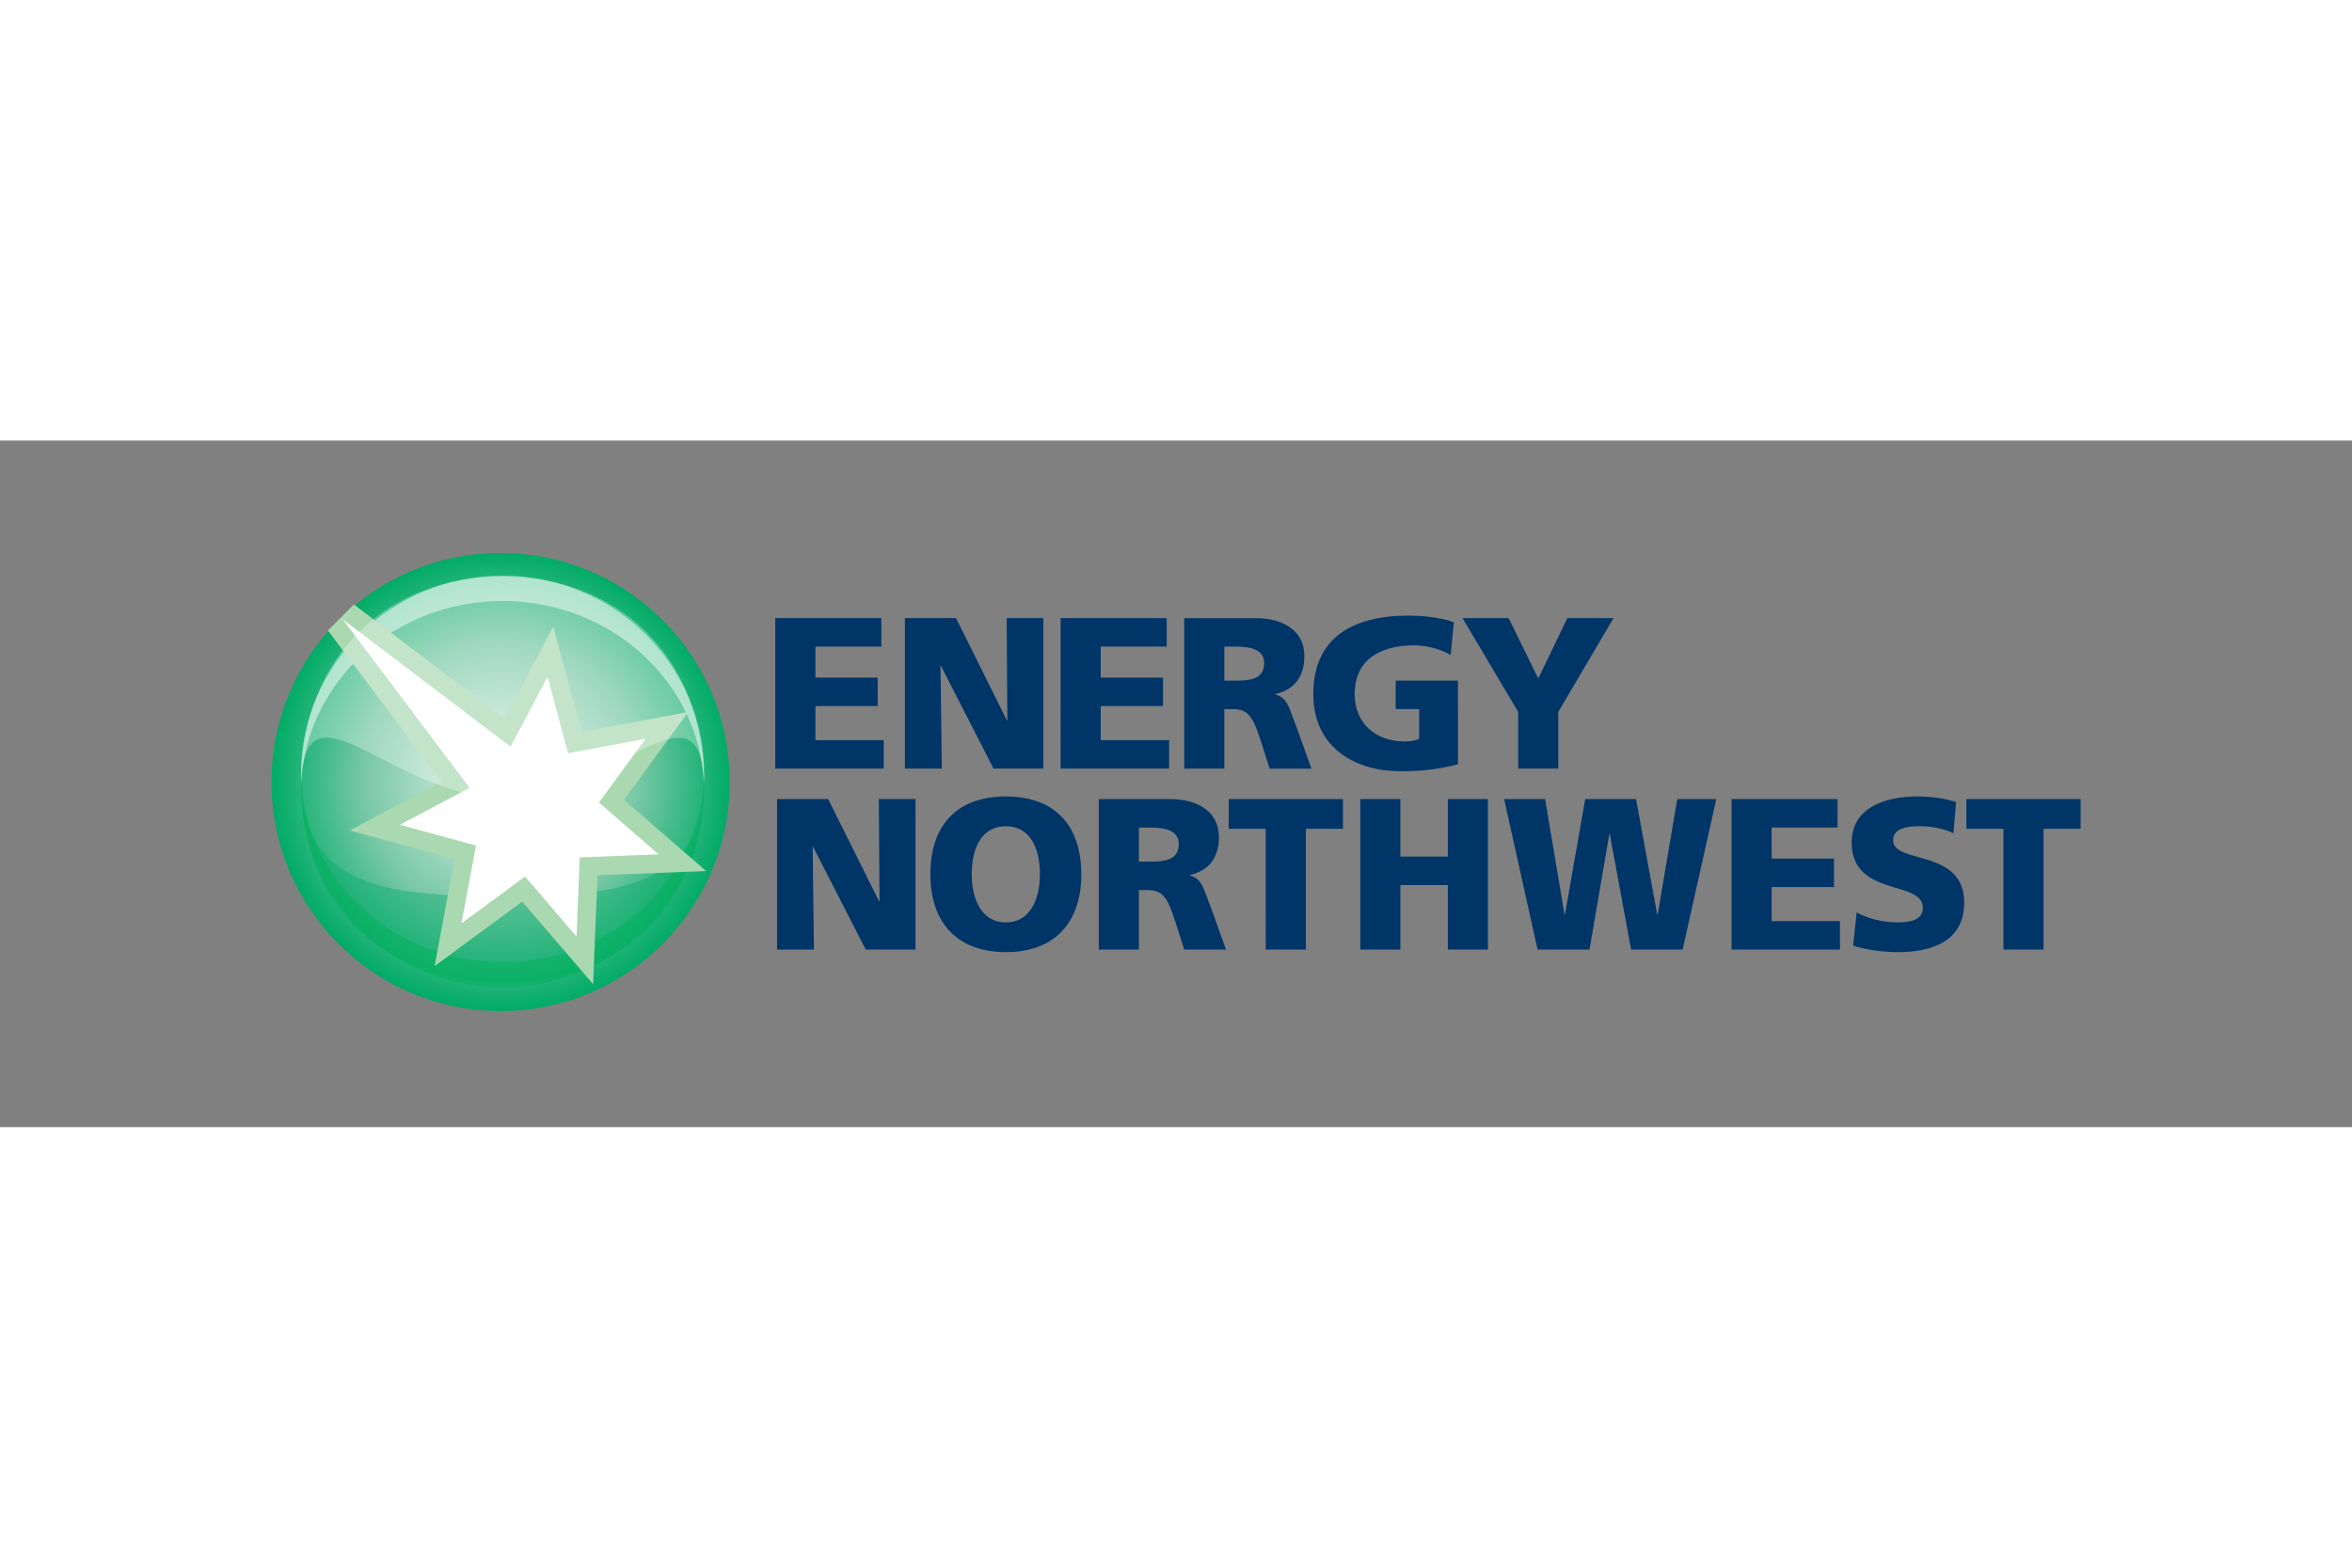 <svg xmlns="http://www.w3.org/2000/svg" height="800" width="1200" viewBox="-7.158 -3.019 62.035 18.113"><rect x="-7.158" y="-3.019" width="62.035" height="18.113" fill="#808080" stroke="none"/><defs><clipPath clipPathUnits="userSpaceOnUse" id="c"><path d="M15.603 217.029h30.124v-14.864H15.603z"/></clipPath><clipPath clipPathUnits="userSpaceOnUse" id="d"><path d="M15.602 202.165h30.124v14.864H15.602z"/></clipPath><clipPath clipPathUnits="userSpaceOnUse" id="e"><path d="M15.603 232.608h30.124v-15.503H15.603z"/></clipPath><clipPath clipPathUnits="userSpaceOnUse" id="f"><path d="M15.602 217.105h30.124v15.503H15.602z"/></clipPath><clipPath clipPathUnits="userSpaceOnUse" id="g"><path d="M15.603 217.356h30.124v-15.504H15.603z"/></clipPath><clipPath clipPathUnits="userSpaceOnUse" id="h"><path d="M15.602 201.852h30.124v15.504H15.602z"/></clipPath><clipPath clipPathUnits="userSpaceOnUse" id="i"><path d="M15.603 232.555h30.124v-16.526H15.603z"/></clipPath><clipPath clipPathUnits="userSpaceOnUse" id="j"><path d="M15.602 216.03h30.124v16.525H15.602z"/></clipPath><clipPath clipPathUnits="userSpaceOnUse" id="a"><path d="M13.4 200.075h34.232v34.23H13.4z"/></clipPath><radialGradient fx="0" fy="0" cx="0" cy="0" r="1" gradientUnits="userSpaceOnUse" gradientTransform="matrix(17.114 0 0 17.114 30.519 217.194)" spreadMethod="pad" id="b"><stop offset="0" stop-color="#e6f3ee"/><stop offset=".596" stop-color="#79c8a7"/><stop offset="1" stop-color="#00ab66"/></radialGradient></defs><path d="M13.337 10.409h.973l-.034-2.712h.011l1.389 2.712h1.313v-3.969h-.967l.018 2.695h-.012l-1.343-2.695h-1.348z" fill="#003568"/><path d="M18.472 8.424c0-.688.257-1.268.9-1.268.642 0 .898.58.898 1.268 0 .654-.256 1.269-.898 1.269-.644 0-.9-.615-.9-1.269m-1.091 0c0 1.263.694 2.053 1.991 2.053 1.296 0 1.99-.79 1.99-2.053 0-1.274-.683-2.054-1.99-2.054-1.309 0-1.991.78-1.991 2.054m5.5-1.234h.279c.404 0 .773.068.773.438 0 .449-.432.461-.773.461h-.279zm-1.057 3.219h1.057V8.84h.223c.392 0 .528.17.744.853l.228.717h1.102l-.387-1.081c-.198-.483-.222-.785-.562-.875v-.011c.511-.121.762-.473.762-1.003 0-.681-.574-1-1.28-1h-1.887z" fill="#003568" fill-rule="evenodd"/><path d="M26.227 10.409h1.058V7.224h.979v-.784H25.25v.784h.977zm2.493 0h1.057v-1.7h1.252v1.7h1.057v-3.969h-1.057v1.517H29.777V6.44H28.72zm4.676 0h1.37l.523-3.049h.011l.563 3.049h1.359l.888-3.969h-1.03l-.516 3.047h-.012l-.558-3.047H34.652l-.534 3.047h-.011l-.512-3.047h-1.081zm5.116 0h2.86V9.659h-1.802v-.899h1.644V8.009h-1.644v-.819h1.739v-.75h-2.797zm3.208-.102c.352.114.813.17 1.182.17.882 0 1.747-.278 1.747-1.308 0-1.433-1.876-1.002-1.876-1.644 0-.347.443-.369.711-.369.302 0 .609.057.881.182l.069-.82c-.267-.091-.643-.148-1.023-.148-.797 0-1.73.263-1.73 1.218 0 1.444 1.877.978 1.877 1.717 0 .319-.318.387-.655.387-.438 0-.819-.114-1.091-.262zm3.964.102h1.058V7.224h.977v-.784H44.706v.784h.978zM13.29 5.636h2.861v-.752h-1.802V3.987h1.643v-.752h-1.643v-.818h1.739v-.751h-2.798zm3.419 0h.974l-.035-2.713h.011l1.388 2.713h1.313V1.666h-.966l.017 2.696h-.012l-1.341-2.696h-1.349zm4.107 0h2.862v-.752h-1.804V3.987h1.643v-.752h-1.643v-.818h1.741v-.751h-2.799z" fill="#003568"/><path d="M25.134 2.417h.279c.404 0 .773.068.773.438 0 .449-.432.46-.773.46h-.279zm-1.058 3.219h1.058V4.067h.222c.392 0 .528.171.745.853l.228.717h1.103l-.387-1.081c-.199-.483-.221-.785-.563-.876v-.011c.513-.12.763-.472.763-1.002 0-.683-.575-1.001-1.28-1.001h-1.889z" fill="#003568" fill-rule="evenodd"/><path d="M31.296 3.315h-1.643v.751h.62v.784c-.097.045-.233.069-.375.069-.773 0-1.325-.472-1.325-1.251 0-.928.705-1.284 1.563-1.284.251 0 .637.061.968.254l.085-.863c-.387-.148-.938-.176-1.2-.176-1.456 0-2.508.574-2.508 2.07 0 1.501 1.223 2.036 2.28 2.036.364 0 .865-.011 1.536-.182zm1.589 2.321h1.057V4.14l1.457-2.474h-1.217l-.768 1.592-.78-1.592h-1.217L32.884 4.14z" fill="#003568"/><g clip-path="url(#a)" transform="matrix(.353 0 0 -.353 -4.727 82.658)"><path d="M13.4 217.19c0-9.453 7.664-17.116 17.116-17.116 9.453 0 17.116 7.663 17.116 17.116s-7.663 17.115-17.116 17.115c-9.452 0-17.116-7.662-17.116-17.115" fill="url(#b)"/></g><g clip-path="url(#c)" opacity=".4" transform="matrix(.353 0 0 -.353 -4.727 82.658)"><g clip-path="url(#d)"><path d="M30.665 208.672c-8.084 0-14.68.493-15.045 8.07-.009-.226-.017.47-.017.24 0-9.418 6.743-14.817 15.062-14.817 8.318 0 15.062 5.399 15.062 14.817 0 .23-.007-.466-.018-.24-.365-7.577-6.959-8.07-15.044-8.07" fill="#00ab66"/></g></g><g clip-path="url(#e)" opacity=".5" transform="matrix(.353 0 0 -.353 -4.727 82.658)"><g clip-path="url(#f)"><path d="M30.665 230.721c8.085 0 14.679-6.038 15.044-13.616.011.227.018.456.018.687 0 8.181-6.744 14.816-15.062 14.816-8.319 0-15.062-6.635-15.062-14.816 0-.231.008-.46.017-.687.365 7.578 6.961 13.616 15.045 13.616" fill="#fff"/></g></g><g clip-path="url(#g)" opacity=".5" transform="matrix(.353 0 0 -.353 -4.727 82.658)"><g clip-path="url(#h)"><path d="M30.665 203.738c-8.084 0-14.68 6.038-15.045 13.618-.009-.228-.017-.456-.017-.687 0-8.182 6.743-14.817 15.062-14.817 8.318 0 15.062 6.635 15.062 14.817 0 .231-.007.459-.018.687-.365-7.58-6.959-13.618-15.044-13.618" fill="#00b25a"/></g></g><path d="M1.491 1.992s2.445 3.248 3 3.986c-.532.283-2.425 1.29-2.425 1.29s2.232.606 2.767.752l-.529 2.826 2.311-1.701 1.871 2.178.115-2.874c.553-.021 2.864-.111 2.864-.111S9.717 6.819 9.299 6.456c.328-.447 1.699-2.316 1.699-2.316s-2.273.425-2.817.527l-.746-2.777S6.428 3.788 6.146 4.32c-.734-.557-3.971-3.014-3.971-3.014z" fill="#aad8b0"/><g clip-path="url(#i)" opacity=".3" transform="matrix(.353 0 0 -.353 -4.727 82.658)"><g clip-path="url(#j)"><path d="M30.665 216.029c8.085 0 14.679 9.181 15.044 1.232.011.237.018-.492.018-.25 0 9.876-6.744 15.543-15.062 15.543-8.319 0-15.062-5.667-15.062-15.543 0-.242.008.487.017.25.365 7.949 6.961-1.232 15.045-1.232" fill="#fff"/></g></g><path d="M6.307 5.057l.978-1.843.541 2.016 2.046-.383L8.639 6.53l1.574 1.367-2.08.081-.084 2.086-1.359-1.581-1.678 1.235.385-2.053-2.009-.546 1.839-.978-3.345-4.444z" fill="#fff"/></svg>